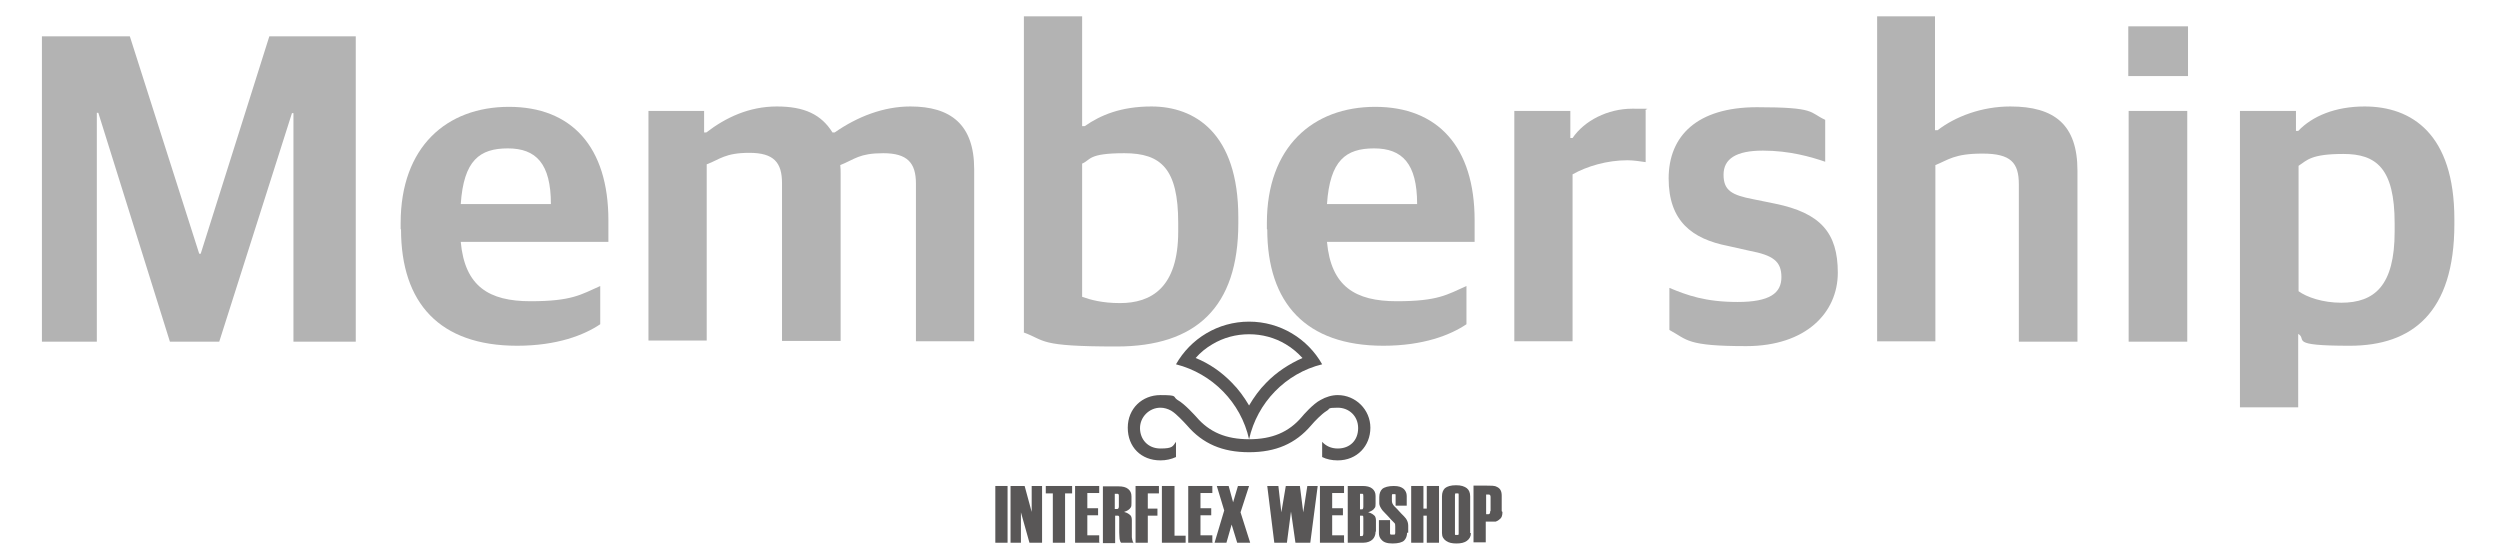 <?xml version="1.0" encoding="UTF-8"?>
<svg id="_レイヤー_1" xmlns="http://www.w3.org/2000/svg" version="1.1" viewBox="0 0 673.9 150.5">
  <!-- Generator: Adobe Illustrator 29.0.0, SVG Export Plug-In . SVG Version: 2.1.0 Build 186)  -->
  <defs>
    <style>
      .st0 {
        opacity: .3;
      }

      .st1 {
        fill: #595757;
      }
    </style>
  </defs>
  <g>
    <g>
      <path class="st1" d="M336.7,90.1c3.5,0,6.9.9,9.9,2.7,1.7,1,3.2,2.3,4.5,3.7-3.6,1.6-7,3.8-9.8,6.7-1.8,1.8-3.3,3.9-4.6,6.1-1.3-2.2-2.8-4.3-4.6-6.1-2.8-2.9-6.1-5.2-9.8-6.7,1.3-1.5,2.8-2.7,4.5-3.7,3-1.8,6.4-2.7,9.9-2.7M336.7,86.7c-8.4,0-15.8,4.6-19.7,11.5,9.8,2.5,17.5,10.3,19.7,20.2,2.2-9.9,9.9-17.8,19.7-20.2-3.9-6.9-11.3-11.5-19.7-11.5h0Z"/>
      <path class="st1" d="M360.6,124.1c-1.6,0-3-.3-4.2-.9v-4.1c1,1.1,2.4,1.8,4.2,1.8,3.3,0,5.5-2.2,5.5-5.5s-2.5-5.5-5.5-5.5-2,.3-2.9.8l-.3.2h0c-1.1.7-3,2.6-4,3.8-4.2,4.9-9.5,7.2-16.7,7.2s-12.5-2.3-16.7-7.2c-1-1.1-2.9-3.1-4-3.8h0l-.3-.2c-.9-.5-1.9-.8-2.9-.8-3,0-5.5,2.5-5.5,5.5s2.1,5.5,5.5,5.5,3.3-.6,4.2-1.8v4.1c-1.3.6-2.7.9-4.2.9-5.2,0-8.8-3.6-8.8-8.8s3.9-8.8,8.8-8.8,3.2.4,4.6,1.3c2,1.1,4.8,4.3,5.1,4.6,3.5,4.1,8,6,14.2,6s10.7-1.9,14.2-6c.3-.4,3.1-3.6,5.1-4.6,1.4-.8,3-1.3,4.6-1.3,4.8,0,8.8,3.9,8.8,8.8s-3.6,8.8-8.8,8.8h0Z"/>
    </g>
    <g>
      <path class="st1" d="M271.6,146.3h-3.3v-15.3h3.3v15.3Z"/>
      <path class="st1" d="M281,146.3h-3.5l-2.3-8.2v8.2h-2.8v-15.3h3.8l1.9,7v-7h2.8v15.3h.1Z"/>
      <path class="st1" d="M289,133h-1.9v13.3h-3.3v-13.3h-1.9v-2h7.1v2h0Z"/>
      <path class="st1" d="M296.4,146.3h-6.6v-15.3h6.5v1.9h-3.2v4.1h2.9v1.9h-2.9v5.4h3.2v1.9h.1Z"/>
      <path class="st1" d="M305.5,146.3h-3.3c-.2-.2-.3-.5-.4-1,0-.4-.1-1-.1-1.8v-3.8c0-.4,0-.6-.3-.7-.2,0-.5,0-.8,0v7.4h-3.3v-15.3h4.2c1.1,0,2,.2,2.6.7s.9,1.1.9,2v1.8c0,.5,0,.9-.2,1.2-.3.5-.9.9-1.8,1.2.9.2,1.4.6,1.8,1,.2.3.3.7.3,1.3v4.5c.1.9.3,1.4.5,1.6h-.1ZM301.6,136.3v-2.5c0-.4,0-.6-.3-.7-.2,0-.5,0-.8,0v4.1h.7c.3,0,.4-.4.4-.7h0Z"/>
      <path class="st1" d="M312.4,133h-3v4.1h2.6v1.9h-2.6v7.3h-3.3v-15.3h6.3v1.9h0Z"/>
      <path class="st1" d="M319.5,146.3h-6.3v-15.3h3.4v13.4h3v1.9h-.1Z"/>
      <path class="st1" d="M326.9,146.3h-6.6v-15.3h6.5v1.9h-3.2v4.1h2.9v1.9h-2.9v5.4h3.2v1.9h.1Z"/>
      <path class="st1" d="M337.1,146.3h-3.6l-1.5-4.9-1.4,4.9h-3.2l2.6-8.7-2-6.6h3.2l1.2,4.4,1.3-4.4h3l-2.3,7.1,2.6,8.2h0Z"/>
      <path class="st1" d="M355.2,131l-2,15.3h-4l-1.2-8.4-1.1,8.4h-3.4l-1.9-15.3h3l.8,7.1,1.2-7.1h3.8l.9,7.1,1.1-7.1h2.8Z"/>
      <path class="st1" d="M362.4,146.3h-6.6v-15.3h6.5v1.9h-3.2v4.1h2.9v1.9h-2.9v5.4h3.2v1.9h.1Z"/>
      <path class="st1" d="M370.8,143.3c0,.9-.3,1.6-.8,2.1s-1.4.9-2.5.9h-4.2v-15.3h4c1.1,0,2,.2,2.6.7s.9,1.1.9,2v2.1c0,.5,0,.9-.3,1.2-.3.5-.9.8-1.7,1.1.9.2,1.4.6,1.8,1,.2.3.3.7.3,1.2v3h0ZM367.5,136.4v-2.6c0-.4,0-.6-.2-.7-.2,0-.4,0-.7,0v4.2h.6c.2,0,.3-.4.3-.7h0ZM367.5,143.6v-3.9c0-.4,0-.6-.2-.7-.2,0-.4,0-.7,0v5.5h.6c.2,0,.3-.4.3-.7h0Z"/>
      <path class="st1" d="M379.3,143.5c0,1-.3,1.7-.8,2.2s-1.6.8-3.1.8-2.4-.3-3-1c-.5-.5-.7-1.1-.7-1.8v-3.5h3v3.5c0,.2,0,.3.2.4.1,0,.3,0,.5,0s.4,0,.5,0c.1,0,.2-.2.2-.4v-1.8c0-.4,0-.8-.3-1-.5-.5-1.1-1.1-1.6-1.7-1-1-1.5-1.6-1.6-1.7-.5-.7-.8-1.3-.8-1.8v-1.7c0-1,.3-1.7.8-2.2.6-.5,1.7-.8,3.1-.8s2.1.3,2.7.8c.5.5.8,1.1.8,1.9v2.6h-3v-2.8c0,0,0-.3-.1-.3s-.2,0-.4,0-.3,0-.4,0c0,0-.1.2-.1.4v1.4c0,.5.2,1,.7,1.5s1.2,1.2,1.7,1.8c.7.7,1.2,1.2,1.4,1.5.4.6.6,1.2.6,1.9v1.9h-.3Z"/>
      <path class="st1" d="M387.9,146.3h-3.3v-7.3h-.9v7.3h-3.3v-15.3h3.3v6.1h.9v-6.1h3.3v15.3Z"/>
      <path class="st1" d="M396.5,143.7c0,.9-.4,1.6-1.1,2.1s-1.6.7-2.8.7-2.1-.2-2.8-.7c-.7-.5-1.1-1.1-1.1-2.1v-9.9c0-1,.3-1.7.8-2.2.6-.5,1.6-.8,3-.8s2.2.3,2.9.8c.6.5.9,1.2.9,2.2v9.9h.2ZM393.2,143.9v-10.5c0-.2,0-.3-.1-.4,0,0-.2,0-.4,0s-.3,0-.4,0c0,0-.1.2-.1.4v10.5c0,0,0,.3.1.3,0,0,.2,0,.4,0s.3,0,.4,0c0,0,.1-.2.1-.3Z"/>
      <path class="st1" d="M405,138c0,.9-.2,1.6-.7,1.9-.4.4-.8.6-1.1.7-.3,0-1.2,0-2.7,0v5.6h-3.3v-15.3h3.3c1.4,0,2.4,0,2.9.3,1,.4,1.4,1.2,1.4,2.4v4.2h0l.2.2h0ZM401.8,137.7v-3.7c0-.4-.1-.6-.4-.7h-.8v5.3h.7c.3,0,.4-.4.4-.8h0Z"/>
    </g>
  </g>
  <g class="st0">
    <path d="M11.4,9.8h23.6l18.7,58.6h.4l18.5-58.6h23.3v82.3h-16.8V30.5h-.4l-19.6,61.6h-13.3L26.5,30.4h-.4v61.7h-14.8V9.8h0Z"/>
    <path d="M108,61.7v-1.6c0-20.5,12.4-31.3,29.2-31.3s26.8,10.7,26.8,30.6v5.8h-39.8c1.1,12,7.6,16,18.8,16s13.6-1.8,18.8-4.1v10.3c-4.3,2.9-11.6,5.8-22.4,5.8-20.9,0-31.3-11.5-31.3-31.4h-.1ZM124.1,55h24.4c0-10.9-4-15-11.6-15s-11.9,3.2-12.7,15h0Z"/>
    <path d="M174.7,29.9h15.1v5.8h.6c5.2-4,11.5-7,19-7s12,2.2,15,7h.6c6.2-4.3,13.2-7,20.4-7,10.8,0,17.2,4.8,17.2,16.9v46.4h-15.7v-42.5c0-5.6-2.3-8.2-8.8-8.2s-7.6,1.6-11.6,3.2c.1.8.1,1.6.1,2.4v45h-15.8v-42.5c0-5.6-2.2-8.2-8.8-8.2s-8,1.8-11.5,3.1v47.5h-15.7V29.6v.3h-.1Z"/>
    <path d="M276,89.6V4.4h15.7v29.6h.7c4.3-3,9.8-5.3,18-5.3,11.6,0,23.4,7.1,23.4,29.9v1.6c0,22.6-11.4,33.2-32.8,33.2s-19-1.6-25.1-3.8h0ZM317.6,62.3v-2.2c0-14.6-4.6-18.8-14.5-18.8s-9,1.8-11.4,2.8v35.9c2.2.8,5.4,1.7,10.2,1.7,8.4,0,15.7-4.1,15.7-19.3h0Z"/>
    <path d="M341.5,61.7v-1.6c0-20.5,12.4-31.3,29.2-31.3s26.8,10.7,26.8,30.6v5.8h-39.8c1.1,12,7.6,16,18.8,16s13.6-1.8,18.8-4.1v10.3c-4.3,2.9-11.6,5.8-22.4,5.8-20.9,0-31.3-11.5-31.3-31.4h-.1ZM357.6,55h24.4c0-10.9-4-15-11.6-15s-11.9,3.2-12.7,15h0Z"/>
    <path d="M408.2,29.9h15.1v7.3h.6c3.2-4.7,9.5-7.9,16.1-7.9s3.1,0,3.6.5v13.9c-1.3-.2-3.4-.5-4.9-.5-5.5,0-10.9,1.6-14.8,3.8v45h-15.7V29.8h0Z"/>
    <path d="M450,88.9v-11.3c4.8,2,9.7,3.8,18.4,3.8s11.8-2.4,11.8-6.7-2.3-5.9-8.6-7.1l-5.8-1.3c-9.7-1.9-16-6.7-16-18.2s7.7-19.2,23.8-19.2,14,1.4,18.4,3.4v11.3c-3.8-1.3-9.6-3-16.8-3s-10.6,2.2-10.6,6.5,2.3,5.5,8,6.6l5.9,1.2c12.2,2.5,16.9,7.8,16.9,18.6s-8.6,19.8-24.7,19.8-15.8-1.7-20.6-4.3h0Z"/>
    <path d="M505.9,4.4h15.7v30.7h.7c4.8-3.7,11.9-6.4,19.6-6.4,11.9,0,18.1,4.9,18.1,17.3v46.1h-15.8v-42.4c0-5.9-2.2-8.3-9.8-8.3s-9.2,1.7-12.7,3.1v47.5h-15.7V4.4h0Z"/>
    <path d="M573.7,7.1h16.1v13.4h-16.1V7.1ZM573.8,29.9h15.8v62.2h-15.8s0-62.2,0-62.2Z"/>
    <path d="M603.8,29.9h15.1v5.4h.6c3.8-4,10-6.6,17.9-6.6,12.7,0,24.2,7.4,24.2,30.4v1.3c0,23.8-11.3,32.8-28.2,32.8s-11.3-1.7-13.9-3.2v19.8h-15.7V29.9h0ZM645.5,62.5v-2.3c0-14.9-5-18.7-13.8-18.7s-9.8,1.7-12.1,3.2v33.8c2.2,1.6,6.5,3.1,11.5,3.1,9,0,14.4-4.6,14.4-19.2h0Z"/>
  </g>
</svg>